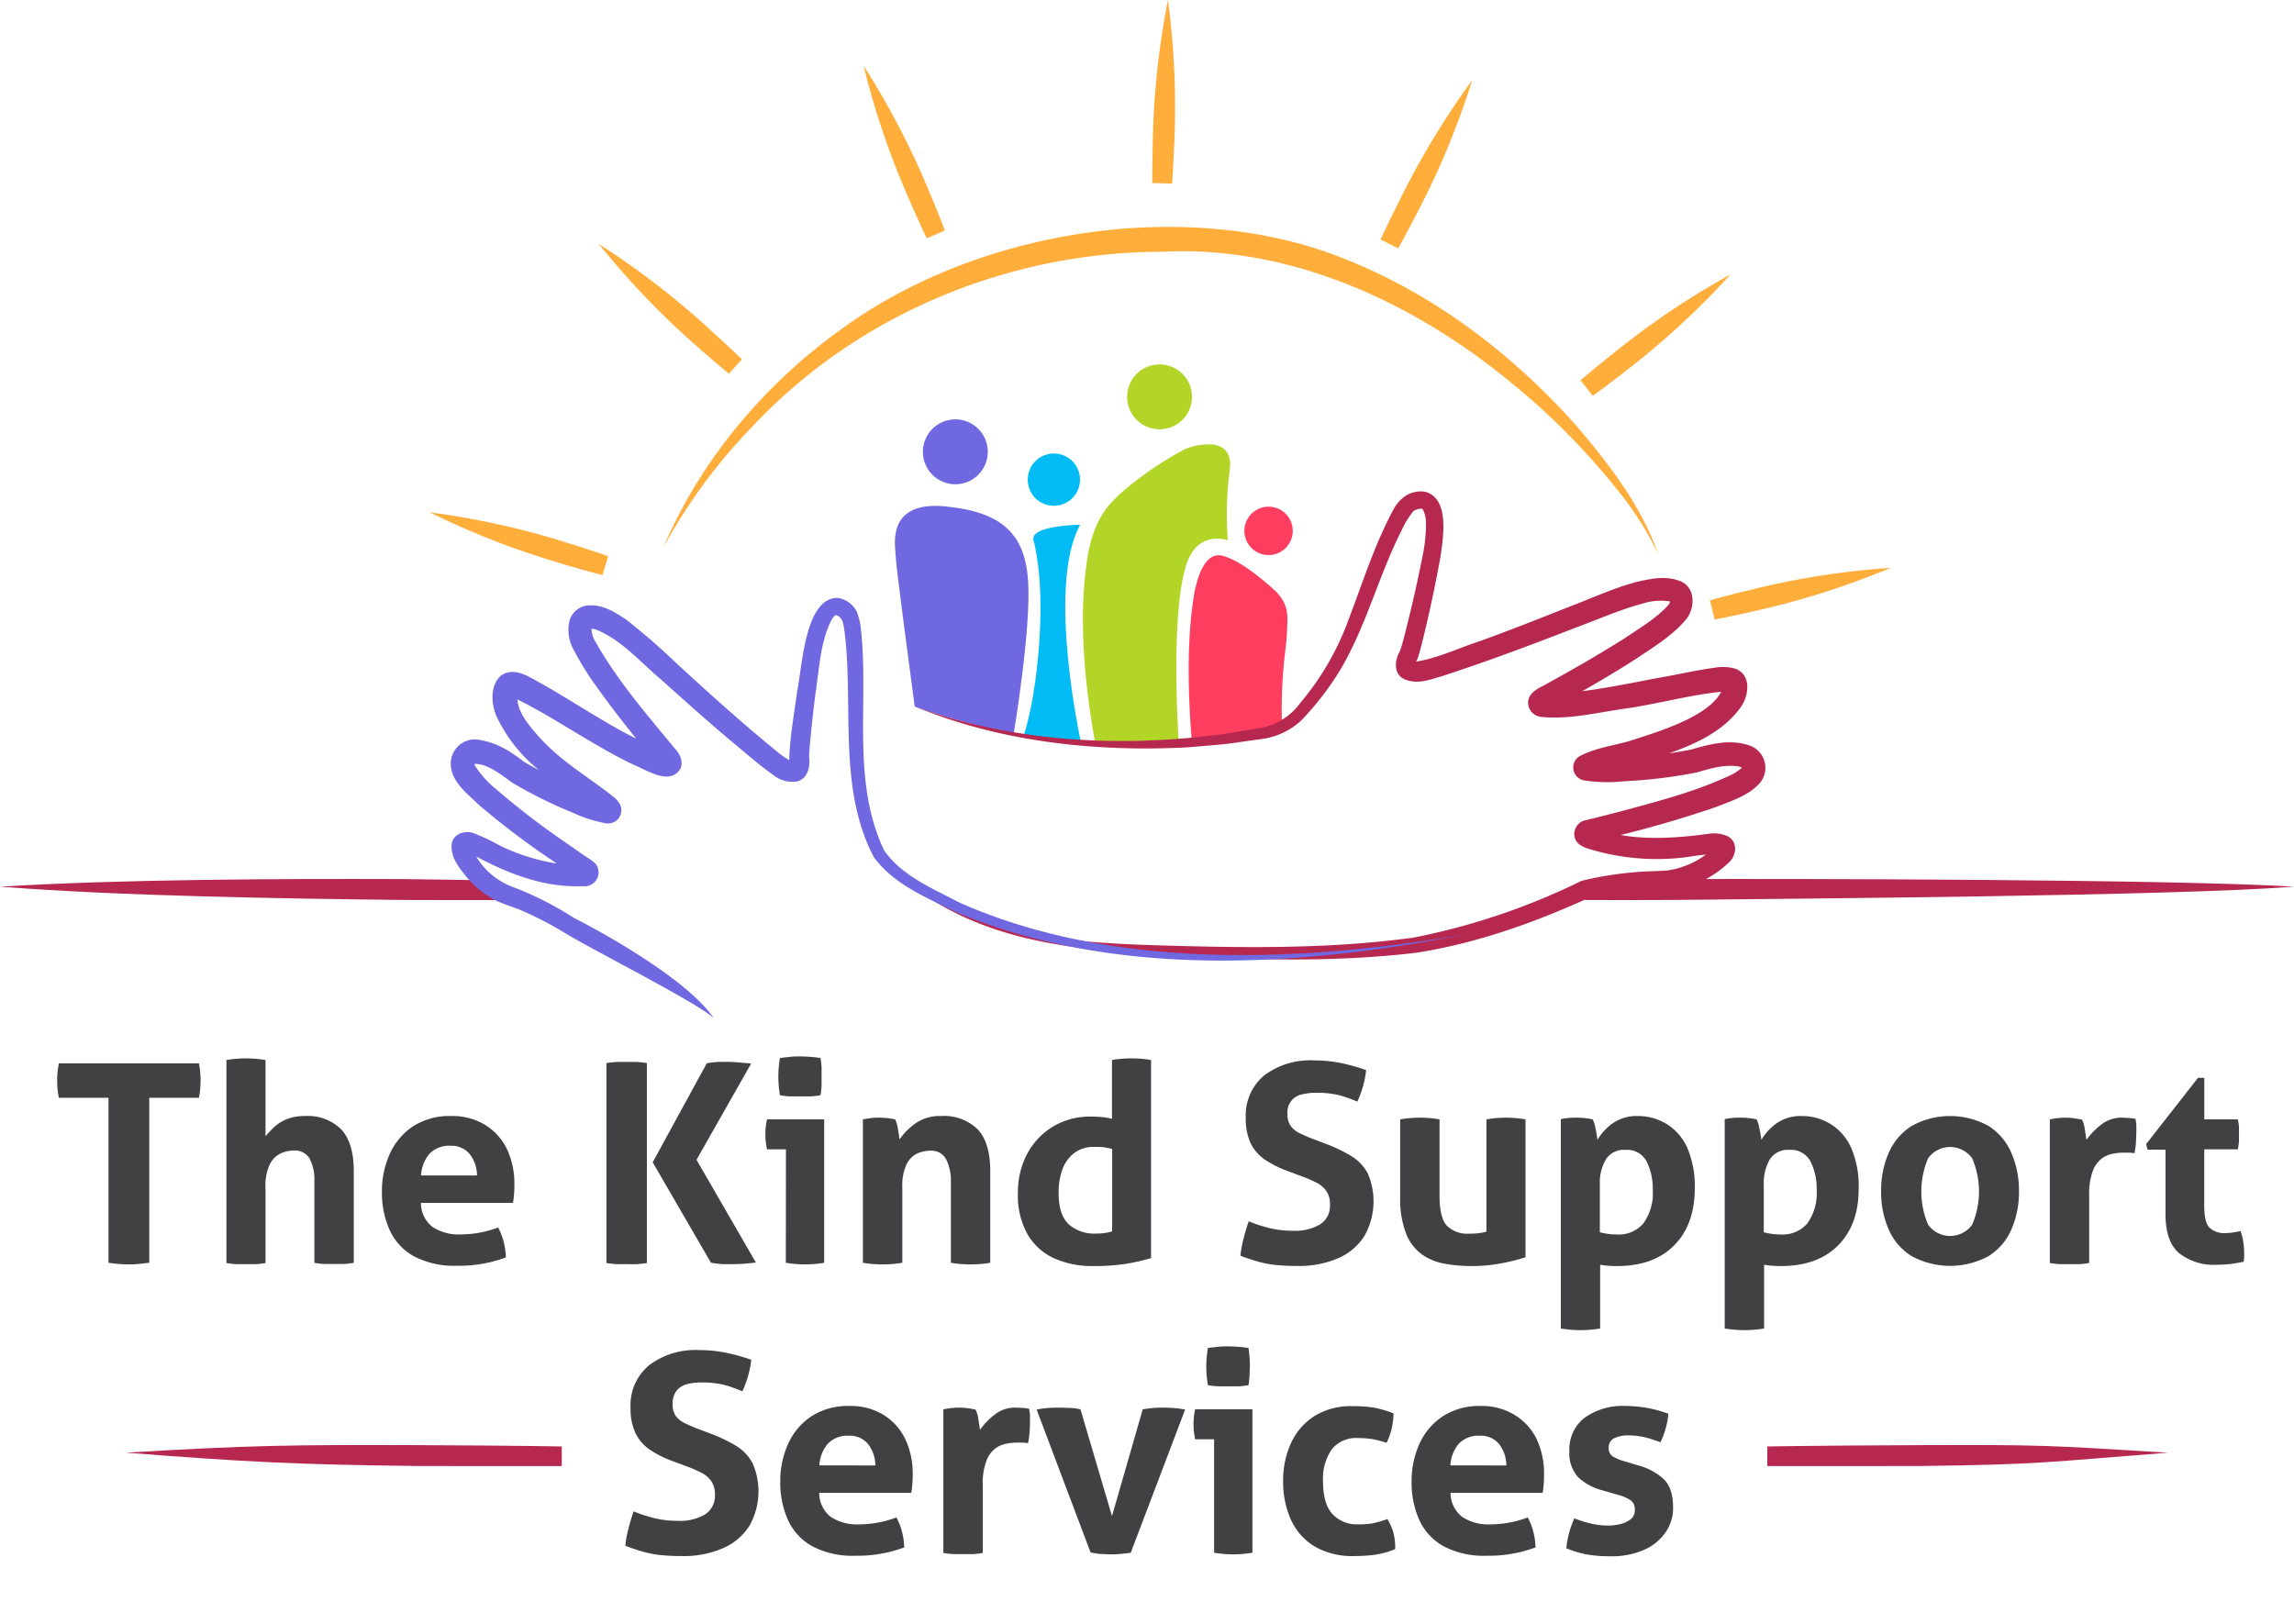 <?xml version="1.0" encoding="UTF-8"?> <svg xmlns="http://www.w3.org/2000/svg" id="Layer_1" data-name="Layer 1" viewBox="0 0 363.91 257.69"><defs><style>.cls-1{fill:#b72850;}.cls-2{fill:#6f68e1;}.cls-3{fill:#03bcf6;}.cls-4{fill:#b2d528;}.cls-5{fill:#ff3e5f;}.cls-6{fill:#ffae3c;}.cls-7{fill:none;}.cls-8{fill:#414042;}</style></defs><path class="cls-1" d="M304.59,232.58c19.29-.23,20.13-.63,39.32-2.11-19.22-1.18-20.05-1.27-39.34-1.2-4.6,0-19.55.12-24.21.21v3.11C285,232.6,300,232.6,304.59,232.58Z"></path><path class="cls-1" d="M66.1,232.58c-19.28-.23-26.91-.63-46.1-2.11,19.22-1.18,26.83-1.27,46.12-1.2,4.61,0,18.33.12,23,.21v3.11C84.44,232.6,70.71,232.6,66.1,232.58Z"></path><path class="cls-1" d="M265.37,142.78c19.29-.22,79.35-.62,98.54-2.11-19.22-1.18-79.27-1.27-98.56-1.2-4.6.05-9.25.12-13.91.21v3.11Q258.45,142.81,265.37,142.78Z"></path><path class="cls-1" d="M63.9,142.78c-19.29-.22-44.71-.62-63.9-2.11,19.22-1.18,44.63-1.27,63.92-1.2,4.6.05,9.25.12,13.91.21L80,142.8C75.35,142.81,68.51,142.8,63.9,142.78Z"></path><path class="cls-2" d="M145.11,112.1s-3-22.23-3-23.66-1.89-9,7.79-8.11c9,.88,12.72,4.3,13.2,11.93s-2.31,24.27-2.31,24.27S150.37,114.08,145.11,112.1Z"></path><path class="cls-3" d="M163.93,85.65s1.59,5.12,1,15.14c-.6,10.56-2.57,16-2.57,16l9.14,1.07s-5.55-24.91-.14-34.61C171.38,83.23,163.45,83.35,163.93,85.65Z"></path><path class="cls-4" d="M176.41,79.62c.44-.45.92-1,1.48-1.47a55.32,55.32,0,0,1,10-6.85,9.67,9.67,0,0,1,4.57-.77c1.49.22,3.05,1.15,2.61,4.12a55.13,55.13,0,0,0-.3,11.07s-4.84-1.82-6.64,4.06C185.6,98,187,117.84,187,117.84H173.75s-2.94-14.3-1.62-26.39C172.42,88.79,172.9,83.23,176.41,79.62Z"></path><path class="cls-5" d="M189.09,117.79s-1.3-13,.21-22.6c0,0,.88-8.08,4.71-7,2.19.61,4.81,2.55,6.74,4.19,1.6,1.37,3.48,2.76,3.48,5.71a43.85,43.85,0,0,1-.34,5.17,76.86,76.86,0,0,0-.5,12.4S195.15,117.84,189.09,117.79Z"></path><circle class="cls-4" cx="183.95" cy="62.96" r="5.15"></circle><circle class="cls-2" cx="151.55" cy="71.68" r="5.15"></circle><circle class="cls-3" cx="167.19" cy="76.1" r="4.15" transform="translate(50.9 218.3) rotate(-75.2)"></circle><circle class="cls-5" cx="201.24" cy="84.22" r="3.84" transform="translate(-16.91 82.97) rotate(-22.38)"></circle><path class="cls-1" d="M144.74,111.94c15.08,5.57,31.66,6.67,47.54,4.74,2.19-.21,5.71-.88,7.91-1.24a10,10,0,0,0,6.09-3.93,43.6,43.6,0,0,0,7.8-13.62c2.16-5.65,4-11.54,6.94-17A6.16,6.16,0,0,1,223,78.64,4.67,4.67,0,0,1,226,78c4.05,1,2.93,7.36,2.5,10.39-.86,4.72-1.83,9.3-3,13.93-.18.7-.35,1.37-.61,2.16a3.65,3.65,0,0,0-.34.72c0,.14-.05.3-.05.16s0-.08,0-.12-.12-.22-.21-.26a.13.13,0,0,0-.06,0c-.05,0,.07,0,.27,0,3.47-.49,6.9-2.19,10.26-3.26,4.73-1.72,9.41-3.56,14.11-5.43,3.62-1.37,7.09-3,10.88-4,2.18-.47,4.43-1,6.77-.1s2.49,4,1.06,5.94c-2.22,2.72-5.19,4.45-7.91,6.31-4.51,2.9-9.18,5.56-13.84,8.11,0,0-.06.08.07-.08a1.48,1.48,0,0,0,.28-.76,1.65,1.65,0,0,0-.78-1.56l-.18-.08.25,0c6.39-.11,12.83-1.69,19.14-2.8,2.5-.47,4.9-1,7.63-1.37a7.2,7.2,0,0,1,2.94.16c2.65.87,2.29,4.1,1.12,5.9-3.53,5.21-10.14,7.1-15.78,9-2.67.85-5.49,1.28-7.81,2.19a1.45,1.45,0,0,0,.35-.35,1.79,1.79,0,0,0-.49-2.49,1,1,0,0,0-.26-.12,69.06,69.06,0,0,0,16-1.28c3-.88,6.48-1.8,9.62-.48a3.76,3.76,0,0,1,1.22,5.83c-1.82,2-4.47,2.78-6.83,3.74a182.08,182.08,0,0,1-19.82,5.55l-.24.06a.71.71,0,0,0,.15-.05,1.19,1.19,0,0,0,.3-.18,1.28,1.28,0,0,0-.27-2.2c5.84,2.34,12.56,1.94,18.86,1.07a5.29,5.29,0,0,1,2.75.41c1.69.9,1.42,3,.29,4.1a16.41,16.41,0,0,1-9.45,4.51c-1.9.14-3.83,0-5.73.24a60.8,60.8,0,0,0-7.3,1l.31-.11c-8.83,4-17.93,7.27-27.55,8.76-14.34,1.7-28.72,1.05-43.07.15-14.67-.92-28.8-3-40-13.4,11.82,10,25.25,11.44,40.07,12,14.16.45,28.59.77,42.61-1.16a106.93,106.93,0,0,0,26.65-9,52.17,52.17,0,0,1,8-1.33c1.86-.21,3.76-.18,5.62-.32a13.74,13.74,0,0,0,7.36-3.53c.14-.14.2-.32.15-.18a1,1,0,0,0,.46,1.08,35.28,35.28,0,0,0-4.66.48,36.86,36.86,0,0,1-15.74-1.27c-1-.29-2.18-.85-2.31-2.07a2.23,2.23,0,0,1,1.7-2.47l1.6-.38,3.65-.93c5.95-1.61,12.06-3.16,17.63-5.76a7.64,7.64,0,0,0,1.92-1.22.07.07,0,0,0,0,.06,1.31,1.31,0,0,1,.09-.28s0,0,0,0a.32.32,0,0,0,.07.17,3.56,3.56,0,0,0-.57-.19c-2.14-.38-4.38.25-6.59.92a79.25,79.25,0,0,1-11.63,1.42,24.72,24.72,0,0,1-6.48-.16,2.58,2.58,0,0,1-.86-.46,2.09,2.09,0,0,1,.25-3.34c2.88-1.52,6.11-1.75,8.89-2.73,4.14-1.34,12.6-3.93,13.91-8.24,0-.12-.06-.05.14.33a1.08,1.08,0,0,0,.35.34c-4.65.3-10.87,2-16,2.73-4.43.61-8.87,1.78-13.42,1.31a2.3,2.3,0,0,1-2-2.39c.09-1.29,1.41-2.06,2.26-2.47,4.4-2.4,8.77-4.9,13-7.57,2.46-1.66,5.1-3.21,7-5.32.07-.08.06-.11.11-.16s.06-.16.1-.24a1.28,1.28,0,0,0,.1-.35s0,0,0,0,0,.11.06.14.09.08.06.08,0,0,0,0a9.23,9.23,0,0,0-4.42.28c-3.55.93-7,2.48-10.49,3.76-7.07,2.74-14.22,5.44-21.45,7.79-1.86.52-3.75,1.33-5.8.54s-1.7-3.31-.71-4.76l-.15.31c.16-.5.36-1.19.53-1.81,1.17-4.47,2.23-9.13,3.12-13.63a26.47,26.47,0,0,0,.49-4.73,5.27,5.27,0,0,0-.42-2.22c-.19-.26-.15-.26-.44-.28a2.88,2.88,0,0,0-1.1.35,12.5,12.5,0,0,0-1.82,2.9c-3.64,7.1-5.65,15.22-9.75,22.2a46.59,46.59,0,0,1-6.31,8.2,11.58,11.58,0,0,1-5.84,2.84l-4,.56c-2.31.38-5.74.6-8.08.81-14.76.78-30-.87-43.66-6.61Z"></path><path class="cls-2" d="M152.22,143.2c-4.24-2.22-9.26-4.3-12-8.34-5.16-11-2.39-23.18-3.63-34.87a11.06,11.06,0,0,0-.64-2.87,4.06,4.06,0,0,0-3-2.26c-5.32-.15-5.69,11.16-6.5,14.84-.42,3.25-1.16,7.34-1.24,10.65a.9.9,0,0,1,0,.25,12.61,12.61,0,0,1-2-1.41c-5.44-4.44-10.63-9.11-15.81-13.88a106.43,106.43,0,0,0-8.16-7.08c-1.8-1.15-3.68-2.41-6.13-2.17a3.39,3.39,0,0,0-2.73,2.3,6.37,6.37,0,0,0,.64,4.76,46.12,46.12,0,0,0,3.91,6.23c1.93,2.7,3.95,5.29,6,7.84-5.76-2.87-11.1-6.68-16.85-9.73-5.09-2.81-7,1.88-5.4,6a24.2,24.2,0,0,0,6.84,8.73c-.79-.42-1.56-.85-2.31-1.28-2.16-1.62-4.11-3-7-3.5a3.83,3.83,0,0,0-4.68,3.29c-.33,3.12,2.66,5.24,4.59,7.13A128.74,128.74,0,0,0,88.34,137a31.91,31.91,0,0,1-9-2.83,33.79,33.79,0,0,0-4.25-2c-1.34-.47-3.26.1-3.45,1.84-.13,2.14,1.27,3.7,2.33,5.08a15.44,15.44,0,0,0,4.53,3.7c1.71.82,3.31,1.19,5,2a51.25,51.25,0,0,1,5.92,3.12c5.56,3.33,20.76,10.93,23.79,13.59-3.87-5.65-15.75-12.61-22.14-15.86a51.59,51.59,0,0,0-9.72-4.92,11.35,11.35,0,0,1-5.8-4.83c5.13,2.72,10.63,4.91,16.76,4.71l.49,0h.12a2.21,2.21,0,0,0,1.72-3.34c-.32-.58-1.6-1.26-2.12-1.65l-2.88-2a124.25,124.25,0,0,1-11-8.46,15.24,15.24,0,0,1-3.34-3.76,1.21,1.21,0,0,1,0-.2.11.11,0,0,0,0,0c2-.05,4.25,1.74,5.89,2.94a71.72,71.72,0,0,0,9.78,4.85,21.91,21.91,0,0,0,5.18,1.65,2.72,2.72,0,0,0,.9-.07,2.1,2.1,0,0,0,1.27-3,4,4,0,0,0-.82-1c-4-3.2-8.18-5.56-11.61-9.24-1.65-1.85-3.65-4-3.82-6.36,6.09,3,12.36,7.53,18.71,10.49,1.91.76,5.45,3.16,7.09.6.63-1,0-2.44-.71-3.17-4.52-5.48-9.4-11.1-12.81-17.28a3.48,3.48,0,0,1-.5-1.86,3.49,3.49,0,0,1,.71.15c4.06,1.61,7.16,5.32,10.51,8.09,3.49,3.15,7,6.29,10.62,9.34,2.33,1.92,4.53,3.9,7,5.65a4.81,4.81,0,0,0,3.78,1c1.78-.47,2.1-2.55,1.87-3.93.16-2.76.65-7,1-9.86.64-4.1.76-8.28,2.58-11.85.21-.33.44-.67.71-.74,1.19.39,1.15,1.55,1.37,2.8,1.42,11.74-1.1,24.6,4.59,35.54,3.14,4.37,8.34,6.44,13,8.76,25.32,10.59,54.37,8.72,80.74,3.58C206.56,152.66,176.52,154,152.22,143.2ZM92,139.44Z"></path><path class="cls-6" d="M68.19,81.29A128.2,128.2,0,0,0,89,89.39q3.27,1,6.57,1.85l.91-3Q93.27,87.12,90,86.12A126.57,126.57,0,0,0,68.19,81.29Z"></path><path class="cls-6" d="M95,38.71a128.14,128.14,0,0,0,15.45,16.14q2.55,2.26,5.18,4.44L117.69,57c-1.63-1.57-3.3-3.12-5-4.65A127.2,127.2,0,0,0,95,38.71Z"></path><path class="cls-6" d="M137,10.44a127.63,127.63,0,0,0,7.2,21.15q1.35,3.14,2.81,6.21l2.89-1.23q-1.23-3.18-2.56-6.33A127.19,127.19,0,0,0,137,10.44Z"></path><path class="cls-6" d="M185.28,0a128.67,128.67,0,0,0-2.41,22.21c-.05,2.28-.08,4.55-.07,6.82l3.14.1c.16-2.27.27-4.54.36-6.81A128.2,128.2,0,0,0,185.28,0Z"></path><path class="cls-6" d="M233.54,12.73A127.32,127.32,0,0,0,222,31.84Q220.45,34.9,219,38l2.8,1.41q1.65-3,3.2-6A127.41,127.41,0,0,0,233.54,12.73Z"></path><path class="cls-6" d="M274.51,43.55A127.33,127.33,0,0,0,256,56q-2.67,2.13-5.27,4.33l1.94,2.47c1.84-1.34,3.65-2.71,5.45-4.12A127.16,127.16,0,0,0,274.51,43.55Z"></path><path class="cls-6" d="M299.93,90.09a127.21,127.21,0,0,0-22.07,3.45q-3.33.79-6.61,1.7L272,98.3q3.34-.66,6.67-1.43A127.92,127.92,0,0,0,299.93,90.09Z"></path><path class="cls-6" d="M263.06,87.92a50.91,50.91,0,0,0-6.54-10.27,111.19,111.19,0,0,0-17.1-17.19c-15.43-12.61-34.83-21.55-55-20.52-24.16,0-48.05,9.76-64.73,27.38a87.88,87.88,0,0,0-14.46,19.54C111.7,71.66,123.17,58.77,137,49.8c20.23-13.09,49.07-17.66,72.12-10.26,15.84,5.29,29.66,15.4,40.7,27.72,5.33,6.2,10.5,12.89,13.23,20.66Z"></path><path class="cls-7" d="M234.79,227.81a4.33,4.33,0,0,0-3.35,1.24,5.82,5.82,0,0,0-1.36,3.47H239a5.55,5.55,0,0,0-1.17-3.41A3.71,3.71,0,0,0,234.79,227.81Z"></path><path class="cls-7" d="M134.69,227.81a4.3,4.3,0,0,0-3.34,1.24,5.76,5.76,0,0,0-1.37,3.47h8.89a5.55,5.55,0,0,0-1.17-3.41A3.71,3.71,0,0,0,134.69,227.81Z"></path><path class="cls-7" d="M257.84,182.43a3.34,3.34,0,0,0-3.12,1.56,7.23,7.23,0,0,0-.93,3.76v7.75a10.53,10.53,0,0,0,2.73.35,5.11,5.11,0,0,0,4.18-1.76,8.22,8.22,0,0,0,1.46-5.32,9.63,9.63,0,0,0-1-4.54A3.48,3.48,0,0,0,257.84,182.43Z"></path><path class="cls-7" d="M71.51,181.81a4.33,4.33,0,0,0-3.35,1.24,5.82,5.82,0,0,0-1.36,3.47h8.89a5.55,5.55,0,0,0-1.17-3.41A3.71,3.71,0,0,0,71.51,181.81Z"></path><path class="cls-7" d="M173.67,195.72a11.49,11.49,0,0,0,1.37-.07,7.25,7.25,0,0,0,1.36-.29V182.3A12.89,12.89,0,0,0,175,182a13.27,13.27,0,0,0-1.39-.06,5,5,0,0,0-3.21,1,5.84,5.84,0,0,0-1.87,2.66,10.8,10.8,0,0,0-.59,3.63c0,2.41.55,4.08,1.65,5A6.07,6.07,0,0,0,173.67,195.72Z"></path><path class="cls-7" d="M283.85,182.43a3.35,3.35,0,0,0-3.13,1.56,7.33,7.33,0,0,0-.92,3.76v7.75a10.41,10.41,0,0,0,2.73.35,5.12,5.12,0,0,0,4.18-1.76,8.28,8.28,0,0,0,1.45-5.32,9.51,9.51,0,0,0-1-4.54A3.48,3.48,0,0,0,283.85,182.43Z"></path><path class="cls-7" d="M309.32,182a3.75,3.75,0,0,0-3.5,1.82,13.46,13.46,0,0,0,0,10.52,4.31,4.31,0,0,0,7,0,13.35,13.35,0,0,0,0-10.52A3.77,3.77,0,0,0,309.32,182Z"></path><path class="cls-8" d="M9.34,168.7a13.41,13.41,0,0,0-.27,2.69,13.84,13.84,0,0,0,.27,2.77h7.87v26.18a24.06,24.06,0,0,0,3.35.26,13.78,13.78,0,0,0,1.54-.09l1.58-.17V174.16h7.88a14.63,14.63,0,0,0,.26-2.77,14.18,14.18,0,0,0-.26-2.69Z"></path><path class="cls-8" d="M48.41,177.06a7.46,7.46,0,0,0-3.1.57,6.6,6.6,0,0,0-2,1.35c-.5.51-.89.94-1.19,1.29v-12.1a19.51,19.51,0,0,0-3.12-.26,18.83,18.83,0,0,0-3.08.26v32.21a14.35,14.35,0,0,0,1.56.18c.52,0,1,0,1.52,0s1,0,1.54,0a13.89,13.89,0,0,0,1.58-.18v-12a7.71,7.71,0,0,1,.71-3.71,3.69,3.69,0,0,1,1.74-1.7,5.13,5.13,0,0,1,2-.44,2.72,2.72,0,0,1,2.55,1.28,7.28,7.28,0,0,1,.75,3.65v12.89a14.42,14.42,0,0,0,1.58.18c.53,0,1,0,1.54,0s1,0,1.54,0a14.33,14.33,0,0,0,1.59-.18V185.82c0-3-.66-5.24-2-6.65A7.48,7.48,0,0,0,48.41,177.06Z"></path><path class="cls-8" d="M77,178.49a9.9,9.9,0,0,0-5.41-1.43,10.66,10.66,0,0,0-6.06,1.63,10.39,10.39,0,0,0-3.69,4.36,14.27,14.27,0,0,0-1.25,6.07,14.43,14.43,0,0,0,1.21,6,9,9,0,0,0,3.85,4.18,13.67,13.67,0,0,0,6.86,1.51,21.41,21.41,0,0,0,7.74-1.31,11.05,11.05,0,0,0-.39-2.64,10.64,10.64,0,0,0-.84-2.12,16.93,16.93,0,0,1-6,1.1,7.46,7.46,0,0,1-4.4-1.18,4.79,4.79,0,0,1-1.84-3.83h14.6c.06-.32.11-.76.16-1.3s.06-1.09.06-1.65a12.89,12.89,0,0,0-1.16-5.54A9.23,9.23,0,0,0,77,178.49Zm-10.21,8a5.82,5.82,0,0,1,1.36-3.47,4.33,4.33,0,0,1,3.35-1.24,3.71,3.71,0,0,1,3,1.3,5.55,5.55,0,0,1,1.17,3.41Z"></path><path class="cls-8" d="M114.69,200.56c.57,0,1.09,0,1.56,0a29.63,29.63,0,0,0,3.66-.26L110.49,184l8.67-15.27-1.94-.17c-.61-.06-1.17-.09-1.67-.09s-1,0-1.56,0a15.19,15.19,0,0,0-1.87.22l-8.58,15.71,9.24,15.93A19,19,0,0,0,114.69,200.56Z"></path><path class="cls-8" d="M101,200.56a15.73,15.73,0,0,0,1.62-.18V168.66a15.73,15.73,0,0,0-1.62-.18c-.53,0-1,0-1.54,0s-1.1,0-1.63,0a15.92,15.92,0,0,0-1.63.18v31.72a15.92,15.92,0,0,0,1.63.18c.53,0,1.05,0,1.58,0S100.46,200.59,101,200.56Z"></path><path class="cls-8" d="M125.36,173.94c.59,0,1.12,0,1.59,0s1,0,1.6,0a13,13,0,0,0,1.61-.18,12.83,12.83,0,0,0,.17-1.49c0-.5,0-1,0-1.46s0-1,0-1.47a12.91,12.91,0,0,0-.17-1.48c-.5-.08-1-.15-1.63-.19s-1.13-.07-1.63-.07-1,0-1.56.07-1.11.11-1.61.19a17.66,17.66,0,0,0-.26,2.95,18,18,0,0,0,.26,2.95A12.89,12.89,0,0,0,125.36,173.94Z"></path><path class="cls-8" d="M124.66,200.34a19.08,19.08,0,0,0,3,.26,19.3,19.3,0,0,0,3.08-.26V177.59h-9.06a9.73,9.73,0,0,0-.26,2.33c0,.38,0,.79.06,1.21a10.53,10.53,0,0,0,.2,1.21h3Z"></path><path class="cls-8" d="M150.84,187.49v12.85a18.91,18.91,0,0,0,6.25,0V185.82c0-3-.66-5.24-2-6.65a7.61,7.61,0,0,0-5.83-2.11,6.66,6.66,0,0,0-4.07,1.19,10.35,10.35,0,0,0-2.49,2.51c-.06-.41-.15-1-.26-1.67a4.76,4.76,0,0,0-.44-1.5c-.41-.09-.81-.15-1.19-.2a12.53,12.53,0,0,0-1.32-.07c-.5,0-.95,0-1.36.07s-.83.11-1.24.2v22.75a18.91,18.91,0,0,0,6.25,0V188.41a8,8,0,0,1,.68-3.71,3.62,3.62,0,0,1,1.7-1.7,5.08,5.08,0,0,1,2-.44,2.67,2.67,0,0,1,2.53,1.28A7.41,7.41,0,0,1,150.84,187.49Z"></path><path class="cls-8" d="M167.43,199.72a14.64,14.64,0,0,0,5.8,1.14,34.56,34.56,0,0,0,5.17-.32,31.17,31.17,0,0,0,4.2-.95V168.17a18.61,18.61,0,0,0-6.2,0v9.33a8.89,8.89,0,0,0-1.65-.28c-.57-.05-1.12-.07-1.65-.07a11.35,11.35,0,0,0-6.14,1.63,11.22,11.22,0,0,0-4.05,4.35,13,13,0,0,0-1.43,6.12,12.49,12.49,0,0,0,1.63,6.75A9.37,9.37,0,0,0,167.43,199.72Zm1.07-14.1a5.84,5.84,0,0,1,1.87-2.66,5,5,0,0,1,3.21-1A13.27,13.27,0,0,1,175,182a12.89,12.89,0,0,1,1.43.29v13.06a7.25,7.25,0,0,1-1.36.29,11.49,11.49,0,0,1-1.37.07,6.07,6.07,0,0,1-4.11-1.43c-1.1-1-1.65-2.63-1.65-5A10.8,10.8,0,0,1,168.5,185.62Z"></path><path class="cls-8" d="M212.35,199.59a9.3,9.3,0,0,0,4.13-3.56,11.19,11.19,0,0,0,.51-9.84,7.11,7.11,0,0,0-2.55-2.73,23.63,23.63,0,0,0-3.9-1.91l-2.64-1c-.58-.24-1.16-.49-1.73-.77a3.84,3.84,0,0,1-1.39-1.1,3,3,0,0,1-.53-1.87,2.86,2.86,0,0,1,2.33-3.19,8.66,8.66,0,0,1,2-.25,15.52,15.52,0,0,1,3.94.4,25,25,0,0,1,2.8,1,16,16,0,0,0,1.4-5,30.45,30.45,0,0,0-4.11-1.14,21.54,21.54,0,0,0-4.2-.4,12.16,12.16,0,0,0-7.83,2.36,8.23,8.23,0,0,0-2.95,6.84,8.93,8.93,0,0,0,.79,4,6.8,6.8,0,0,0,2.24,2.55,16.49,16.49,0,0,0,3.44,1.74l2.68,1a18.38,18.38,0,0,1,2,.88,4.32,4.32,0,0,1,1.59,1.3,3.59,3.59,0,0,1,.61,2.22,3.48,3.48,0,0,1-1.58,3.14,7.92,7.92,0,0,1-4.36,1,15.38,15.38,0,0,1-3.47-.38,22.83,22.83,0,0,1-3.48-1.12c-.32.94-.6,1.87-.83,2.79a18.46,18.46,0,0,0-.49,2.67c1,.38,1.94.69,2.82.94a16.17,16.17,0,0,0,2.77.53,32.89,32.89,0,0,0,3.34.15A15.65,15.65,0,0,0,212.35,199.59Z"></path><path class="cls-8" d="M225.55,199a9,9,0,0,0,3.63,1.49,23.71,23.71,0,0,0,4.29.37,24.4,24.4,0,0,0,4.82-.46,28.94,28.94,0,0,0,3.71-.94V177.59a18.44,18.44,0,0,0-3.12-.27,18.24,18.24,0,0,0-3.08.27v17.82a10.15,10.15,0,0,1-2.73.31,4.6,4.6,0,0,1-3.54-1.26c-.78-.83-1.17-2.44-1.17-4.81V177.59a18.16,18.16,0,0,0-6.24,0v12.23a15.25,15.25,0,0,0,.92,5.85A7.51,7.51,0,0,0,225.55,199Z"></path><path class="cls-8" d="M264.38,178.32a8.62,8.62,0,0,0-4.6-1.26,6.6,6.6,0,0,0-4,1.19,8.61,8.61,0,0,0-2.38,2.6c0-.27-.08-.62-.15-1.06s-.16-.87-.26-1.28a4.4,4.4,0,0,0-.33-.92,11.69,11.69,0,0,0-2.51-.27c-.5,0-.95,0-1.34.05a8.63,8.63,0,0,0-1.21.18v33.22a20.71,20.71,0,0,0,3.12.26,20.09,20.09,0,0,0,3.12-.26V200.65a14.68,14.68,0,0,0,2.69.21q5.81,0,9.06-3.29t3.26-9a15.39,15.39,0,0,0-1.19-6.47A8.48,8.48,0,0,0,264.38,178.32Zm-3.68,15.77a5.11,5.11,0,0,1-4.18,1.76,10.53,10.53,0,0,1-2.73-.35v-7.75a7.23,7.23,0,0,1,.93-3.76,3.34,3.34,0,0,1,3.12-1.56,3.48,3.48,0,0,1,3.35,1.8,9.63,9.63,0,0,1,1,4.54A8.22,8.22,0,0,1,260.7,194.09Z"></path><path class="cls-8" d="M290.38,178.32a8.59,8.59,0,0,0-4.6-1.26,6.6,6.6,0,0,0-4,1.19,8.57,8.57,0,0,0-2.37,2.6c0-.27-.08-.62-.16-1.06s-.16-.87-.26-1.28a3.49,3.49,0,0,0-.33-.92,11.69,11.69,0,0,0-2.51-.27c-.5,0-.94,0-1.34.05a8.63,8.63,0,0,0-1.21.18v33.22a20.92,20.92,0,0,0,3.12.26,20.32,20.32,0,0,0,3.13-.26V200.65a14.56,14.56,0,0,0,2.68.21q5.81,0,9.07-3.29t3.25-9a15.23,15.23,0,0,0-1.19-6.47A8.48,8.48,0,0,0,290.38,178.32Zm-3.67,15.77a5.12,5.12,0,0,1-4.18,1.76,10.41,10.41,0,0,1-2.73-.35v-7.75a7.33,7.33,0,0,1,.92-3.76,3.35,3.35,0,0,1,3.13-1.56,3.48,3.48,0,0,1,3.34,1.8,9.51,9.51,0,0,1,1,4.54A8.28,8.28,0,0,1,286.71,194.09Z"></path><path class="cls-8" d="M315.48,178.65a12.59,12.59,0,0,0-12.25,0,9.51,9.51,0,0,0-3.63,4.29,15,15,0,0,0-1.19,6.09,14.78,14.78,0,0,0,1.19,6,9.43,9.43,0,0,0,3.63,4.24,12.8,12.8,0,0,0,12.25,0,9.45,9.45,0,0,0,3.61-4.24,14.78,14.78,0,0,0,1.19-6,15,15,0,0,0-1.19-6.09A9.53,9.53,0,0,0,315.48,178.65Zm-2.62,15.64a4.31,4.31,0,0,1-7,0,13.46,13.46,0,0,1,0-10.52,4.31,4.31,0,0,1,7,0,13.35,13.35,0,0,1,0,10.52Z"></path><path class="cls-8" d="M338.76,177.5a8.77,8.77,0,0,0-1-.13c-.35,0-.73-.05-1.14-.05a5.14,5.14,0,0,0-3.3,1.11,11.35,11.35,0,0,0-2.34,2.42c-.06-.41-.14-1-.26-1.7a4.66,4.66,0,0,0-.44-1.52c-.41-.08-.83-.16-1.25-.22a11.2,11.2,0,0,0-1.3-.09,12.75,12.75,0,0,0-1.3.07c-.4.05-.81.11-1.25.2v22.79a15.67,15.67,0,0,0,1.6.18c.51,0,1,0,1.52,0s1,0,1.54,0a13.89,13.89,0,0,0,1.58-.18V189.56a10.2,10.2,0,0,1,.55-3.72,4.5,4.5,0,0,1,1.39-2,4.34,4.34,0,0,1,1.76-.79,8.82,8.82,0,0,1,1.67-.18h.73a6,6,0,0,1,1.08.09,14,14,0,0,0,.24-1.67c0-.59.06-1.13.06-1.63s0-.8,0-1.19A8.36,8.36,0,0,0,338.76,177.5Z"></path><path class="cls-8" d="M355.87,197.06a7.93,7.93,0,0,0-.44-1.74l-1.12.2a8,8,0,0,1-1.3.11,3.4,3.4,0,0,1-2.48-.84c-.57-.55-.86-1.73-.86-3.52v-8.93H355a11.7,11.7,0,0,0,.18-1.27c0-.39,0-.78,0-1.19s0-.75,0-1.1a10.5,10.5,0,0,0-.18-1.19h-5.32V171h-1l-8.23,10.51.22.88h2.86v10.3c0,2.81.7,4.85,2.11,6.09a8.94,8.94,0,0,0,6.12,1.87,16.47,16.47,0,0,0,2.13-.13c.69-.09,1.37-.21,2.05-.35,0-.21.05-.42.06-.64s0-.49,0-.81A11.07,11.07,0,0,0,355.87,197.06Z"></path><path class="cls-8" d="M116.89,229.46a23.91,23.91,0,0,0-3.89-1.91l-2.64-1c-.59-.24-1.17-.49-1.74-.77a4,4,0,0,1-1.39-1.1,3,3,0,0,1-.52-1.87,3.25,3.25,0,0,1,.66-2.23,3.19,3.19,0,0,1,1.67-1,8.53,8.53,0,0,1,2-.25,15.63,15.63,0,0,1,3.94.4,24.87,24.87,0,0,1,2.79,1,16.25,16.25,0,0,0,1.41-5,31,31,0,0,0-4.12-1.14,21.39,21.39,0,0,0-4.2-.4,12.18,12.18,0,0,0-7.83,2.36,8.23,8.23,0,0,0-3,6.84,9.06,9.06,0,0,0,.79,4A6.74,6.74,0,0,0,103.1,230a16.4,16.4,0,0,0,3.43,1.74l2.68,1a20.69,20.69,0,0,1,2,.88,4.37,4.37,0,0,1,1.58,1.3,3.59,3.59,0,0,1,.62,2.22,3.48,3.48,0,0,1-1.59,3.14,7.86,7.86,0,0,1-4.35,1,15.53,15.53,0,0,1-3.48-.38,22,22,0,0,1-3.47-1.12c-.33.94-.61,1.87-.84,2.8a16.81,16.81,0,0,0-.48,2.66c1,.38,1.93.69,2.81.94a16.36,16.36,0,0,0,2.77.53,32.86,32.86,0,0,0,3.35.16,15.6,15.6,0,0,0,6.64-1.28,9.38,9.38,0,0,0,4.14-3.56,11.14,11.14,0,0,0,.5-9.84A7.11,7.11,0,0,0,116.89,229.46Z"></path><path class="cls-8" d="M140.19,224.49a9.9,9.9,0,0,0-5.41-1.43,10.61,10.61,0,0,0-6.05,1.63,10.34,10.34,0,0,0-3.7,4.36,14.27,14.27,0,0,0-1.25,6.07,14.43,14.43,0,0,0,1.21,6,9,9,0,0,0,3.85,4.18,13.67,13.67,0,0,0,6.86,1.52,21.37,21.37,0,0,0,7.74-1.32,10.76,10.76,0,0,0-1.23-4.76,16.92,16.92,0,0,1-6,1.1,7.49,7.49,0,0,1-4.41-1.18,4.79,4.79,0,0,1-1.84-3.83h14.6c.06-.32.11-.76.16-1.3s.07-1.09.07-1.65a12.75,12.75,0,0,0-1.17-5.54A9.17,9.17,0,0,0,140.19,224.49Zm-10.21,8a5.76,5.76,0,0,1,1.37-3.47,4.3,4.3,0,0,1,3.34-1.24,3.71,3.71,0,0,1,3,1.3,5.55,5.55,0,0,1,1.17,3.41Z"></path><path class="cls-8" d="M163.24,223.5a8.27,8.27,0,0,0-1-.13c-.35,0-.74-.05-1.15-.05a5.18,5.18,0,0,0-3.3,1.11,11.3,11.3,0,0,0-2.33,2.42c-.06-.41-.15-1-.26-1.7a4.92,4.92,0,0,0-.44-1.52c-.41-.08-.83-.16-1.26-.22a10.9,10.9,0,0,0-1.3-.09,12.55,12.55,0,0,0-1.29.07c-.4.05-.82.11-1.26.2v22.79a15.86,15.86,0,0,0,1.61.18c.51,0,1,0,1.52,0s1,0,1.54,0a14.42,14.42,0,0,0,1.58-.18V235.56a10,10,0,0,1,.55-3.72,4.5,4.5,0,0,1,1.39-2,4.28,4.28,0,0,1,1.76-.79,8.74,8.74,0,0,1,1.67-.18H162a5.89,5.89,0,0,1,1.08.09,10.83,10.83,0,0,0,.24-1.67c.05-.59.07-1.13.07-1.63s0-.8,0-1.19A8.21,8.21,0,0,0,163.24,223.5Z"></path><path class="cls-8" d="M184.54,223.32a19,19,0,0,0-3.26.27l-4.88,16.94-5-16.94a8.92,8.92,0,0,0-1.63-.22c-.59,0-1.17-.05-1.76-.05-.44,0-1,0-1.56.05a13.58,13.58,0,0,0-2,.26L173,246.29a11,11,0,0,0,1.59.25c.55,0,1.05.06,1.49.06s.93,0,1.54-.06,1.21-.11,1.76-.2L188,223.63a15,15,0,0,0-2-.26C185.49,223.34,185,223.32,184.54,223.32Z"></path><path class="cls-8" d="M189.34,225.92c0,.38,0,.79.06,1.21a10.53,10.53,0,0,0,.2,1.21h3v18a19.08,19.08,0,0,0,3,.26,19.3,19.3,0,0,0,3.08-.26V223.59H189.6A9.73,9.73,0,0,0,189.34,225.92Z"></path><path class="cls-8" d="M193.25,219.94c.59,0,1.12,0,1.59,0s1,0,1.6,0a13,13,0,0,0,1.61-.18,12.83,12.83,0,0,0,.17-1.49c0-.5.05-1,.05-1.46s0-1-.05-1.47a12.91,12.91,0,0,0-.17-1.48c-.5-.08-1-.15-1.63-.19s-1.13-.07-1.63-.07-1,0-1.56.07-1.11.11-1.61.19a17.66,17.66,0,0,0-.26,2.95,18,18,0,0,0,.26,2.95A13.1,13.1,0,0,0,193.25,219.94Z"></path><path class="cls-8" d="M220.09,241a16,16,0,0,1-2.37.68,14,14,0,0,1-2.29.16,5.26,5.26,0,0,1-4.05-1.63q-1.5-1.63-1.5-5.19a8.18,8.18,0,0,1,1.39-5.09,4.9,4.9,0,0,1,4.11-1.78,14,14,0,0,1,2.27.16,14.54,14.54,0,0,1,2.31.59,10.06,10.06,0,0,0,.84-2.4,11.44,11.44,0,0,0,.26-2.26,16.07,16.07,0,0,0-3.17-.93,21,21,0,0,0-3.34-.22,10.88,10.88,0,0,0-6.1,1.61,10.08,10.08,0,0,0-3.67,4.29,14.32,14.32,0,0,0-1.23,6,14.56,14.56,0,0,0,1.23,6.09,9.53,9.53,0,0,0,3.74,4.25,11.89,11.89,0,0,0,6.29,1.54,25.37,25.37,0,0,0,3.21-.2,13.42,13.42,0,0,0,3.3-.9A9.33,9.33,0,0,0,221,243,9,9,0,0,0,220.09,241Z"></path><path class="cls-8" d="M240.29,224.49a9.9,9.9,0,0,0-5.41-1.43,10.61,10.61,0,0,0-6,1.63,10.34,10.34,0,0,0-3.7,4.36,14.27,14.27,0,0,0-1.25,6.07,14.43,14.43,0,0,0,1.21,6,9,9,0,0,0,3.85,4.18,13.64,13.64,0,0,0,6.86,1.52,21.4,21.4,0,0,0,7.74-1.32,11.05,11.05,0,0,0-.39-2.64,10.64,10.64,0,0,0-.84-2.12,16.93,16.93,0,0,1-6,1.1,7.46,7.46,0,0,1-4.4-1.18,4.83,4.83,0,0,1-1.85-3.83h14.61c.06-.32.11-.76.16-1.3s.06-1.09.06-1.65a12.89,12.89,0,0,0-1.16-5.54A9.23,9.23,0,0,0,240.29,224.49Zm-10.21,8a5.82,5.82,0,0,1,1.36-3.47,4.33,4.33,0,0,1,3.35-1.24,3.71,3.71,0,0,1,3,1.3,5.55,5.55,0,0,1,1.17,3.41Z"></path><path class="cls-8" d="M260,232.52l-2.51-.75a6.85,6.85,0,0,1-1.69-.74,1.52,1.52,0,0,1-.6-1.37,1.56,1.56,0,0,1,.84-1.47,4.84,4.84,0,0,1,2.33-.46,10.77,10.77,0,0,1,2.69.33,18.21,18.21,0,0,1,2.33.76,11.09,11.09,0,0,0,.83-2.15,11.65,11.65,0,0,0,.44-2.38,19.71,19.71,0,0,0-6.77-1.23,10.3,10.3,0,0,0-6.54,1.89,6.29,6.29,0,0,0-2.39,5.24,5.67,5.67,0,0,0,1.38,4.16,8.81,8.81,0,0,0,3.85,2.09l2.73.79a6.2,6.2,0,0,1,1.78.81,1.75,1.75,0,0,1,.64,1.52,1.78,1.78,0,0,1-.7,1.5,4.45,4.45,0,0,1-1.65.75,8.4,8.4,0,0,1-1.79.22,12.48,12.48,0,0,1-2.7-.29,18.27,18.27,0,0,1-2.75-.86,15.08,15.08,0,0,0-1.28,4.75,17,17,0,0,0,3.32,1,21.18,21.18,0,0,0,3.63.27,12.74,12.74,0,0,0,5.35-1,8.07,8.07,0,0,0,3.43-2.77,6.72,6.72,0,0,0,1.21-3.91q0-3.13-1.47-4.54A9.45,9.45,0,0,0,260,232.52Z"></path></svg> 